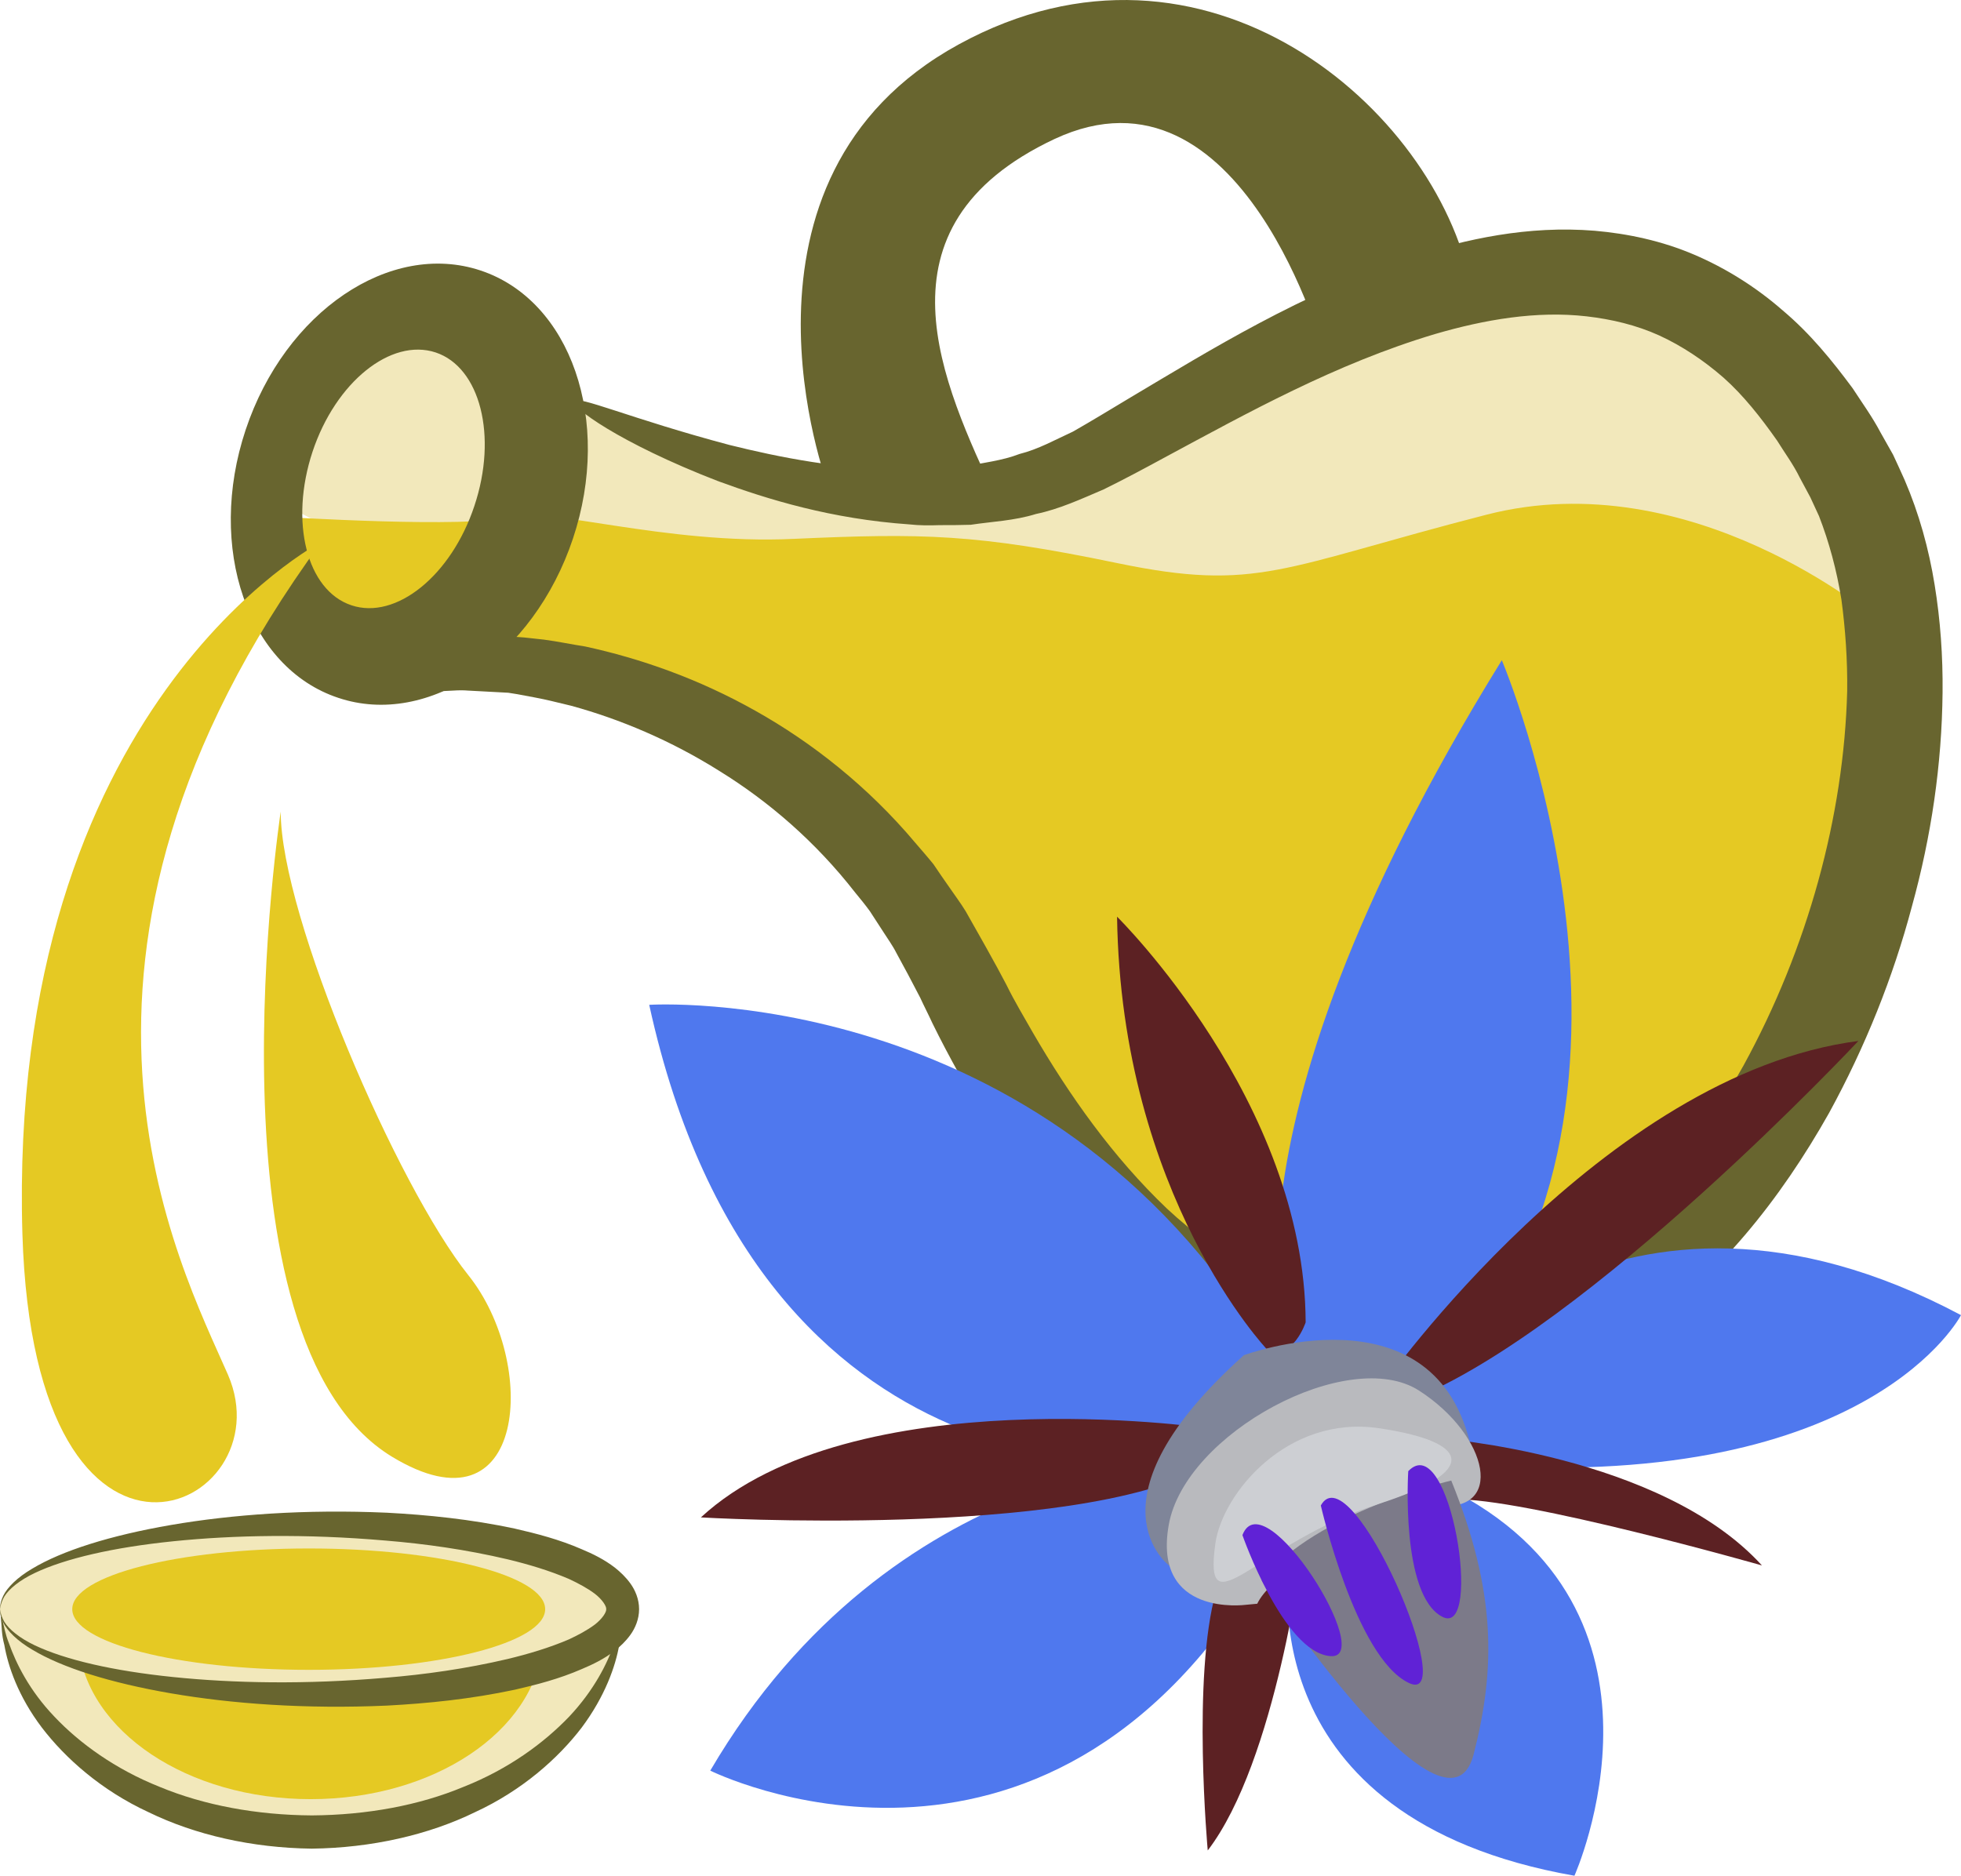 <?xml version="1.0" encoding="UTF-8" standalone="no"?>
<svg
   xmlns:dc="http://purl.org/dc/elements/1.1/"
   xmlns:cc="http://creativecommons.org/ns#"
   xmlns:rdf="http://www.w3.org/1999/02/22-rdf-syntax-ns#"
   xmlns:svg="http://www.w3.org/2000/svg"
   xmlns="http://www.w3.org/2000/svg"
   id="svg68"
   viewBox="0 0 5428 5192.752"
   style="clip-rule:evenodd;fill-rule:evenodd;image-rendering:optimizeQuality;shape-rendering:geometricPrecision;text-rendering:geometricPrecision"
   version="1.1"
   height="51.928mm"
   width="54.28mm"
   xml:space="preserve">
 <defs
   id="defs4">
  <style
   id="style2"
   type="text/css">
   <![CDATA[
    .fil3 {fill:#4F78EE;fill-rule:nonzero}
    .fil4 {fill:#5C2123;fill-rule:nonzero}
    .fil9 {fill:#6022D6;fill-rule:nonzero}
    .fil1 {fill:#68652F;fill-rule:nonzero}
    .fil7 {fill:#7C7A89;fill-rule:nonzero}
    .fil5 {fill:#7F8599;fill-rule:nonzero}
    .fil6 {fill:#B9BABE;fill-rule:nonzero}
    .fil8 {fill:#CDCFD3;fill-rule:nonzero}
    .fil2 {fill:#E5C923;fill-rule:nonzero}
    .fil0 {fill:#F2E8BB;fill-rule:nonzero}
   ]]>
  </style>
 </defs>
 <g
   transform="translate(-8277,-12778.248)"
   id="Vrstva_x0020_1">
  <path
   style="fill:#f2e8bb;fill-rule:nonzero"
   id="path7"
   d="m 9038,14161 73,-402 267,-85 244,12 183,268 60,-65 399,221 575,51 402,-98 390,-170 438,-256 499,-85 366,61 389,341 146,475 -134,304 c 0,0 -1071,-219 -1132,-195 -61,25 -1571,25 -1607,25 -37,0 -919,-223 -919,-223 l -433,-70 z"
   class="fil0" />
  <path
   style="fill:#f2e8bb;fill-rule:nonzero"
   id="path9"
   d="m 8278,17241 c 31,341 404,609 862,609 457,0 831,-268 861,-609 z"
   class="fil0" />
  <path
   style="fill:#68652f;fill-rule:nonzero"
   id="path11"
   d="m 10001,17241 c 0,0 0,8 -1,23 -2,16 -1,39 -9,68 -10,58 -39,142 -104,229 -65,85 -165,174 -295,234 -129,63 -287,99 -452,101 -165,-2 -323,-38 -452,-101 -130,-60 -230,-149 -295,-234 -66,-87 -94,-171 -104,-229 -8,-29 -7,-52 -9,-68 -1,-15 -2,-23 -2,-23 0,0 2,8 6,23 4,15 7,37 18,64 19,54 56,130 126,203 69,73 168,145 291,194 123,51 268,78 421,79 153,-1 298,-28 420,-79 124,-49 222,-121 292,-194 69,-73 107,-149 125,-203 12,-27 15,-49 19,-64 3,-15 5,-23 5,-23 z"
   class="fil1" />
  <path
   style="fill:#e5c923;fill-rule:nonzero"
   id="path13"
   d="m 9779,17332 c -22,239 -301,427 -642,427 -341,0 -620,-188 -643,-427 l -17,-99 1309,-8 z"
   class="fil2" />
  <path
   style="fill:#e5c923;fill-rule:nonzero"
   id="path15"
   d="m 13469,14490 c 0,0 -509,-433 -1077,-287 -568,146 -633,215 -1023,134 -390,-81 -538,-83 -895,-67 -357,17 -694,-93 -791,-61 -98,33 -627,0 -627,0 l 73,244 331,101 357,82 584,211 374,373 c 0,0 194,373 227,422 32,49 341,390 341,390 l 324,276 406,195 390,-98 422,-195 308,-308 c 0,0 163,-422 179,-471 16,-49 114,-503 114,-503 z"
   class="fil2" />
  <path
   style="fill:#68652f;fill-rule:nonzero"
   id="path17"
   d="m 9865,13889 c 12,6 -14,79 -74,210 -30,66 -68,147 -114,241 -12,24 -24,49 -37,74 -5,12 -11,24 -17,36 -3,7 -7,14 -10,22 -6,13 -12,28 -19,42 -3,7 -6,13 -9,20 l -4,10 c -1,2 -2,4 -2,5 l 7,-1 c 34,-6 61,-8 100,-8 5,0 8,0 15,1 l 27,2 c 18,2 37,4 55,6 38,5 75,13 114,19 152,33 313,89 471,178 157,88 312,210 443,366 17,20 34,39 50,59 15,22 29,43 44,64 15,22 31,43 45,66 13,23 26,46 39,69 13,23 26,46 39,70 12,21 23,43 35,65 22,45 48,88 73,132 101,174 222,345 371,487 150,140 334,241 543,269 51,7 107,10 158,10 51,-1 102,-7 153,-19 101,-23 199,-69 290,-131 182,-125 334,-314 452,-525 178,-325 278,-691 287,-1037 1,-86 -5,-171 -16,-253 -13,-81 -34,-159 -62,-231 l -24,-52 -29,-54 c -18,-37 -42,-69 -63,-103 -45,-64 -93,-125 -148,-174 -55,-48 -115,-88 -178,-117 -64,-29 -132,-45 -201,-53 -139,-16 -283,9 -420,49 -275,82 -520,219 -747,341 -57,31 -113,61 -170,89 -63,27 -124,55 -187,68 -61,19 -122,21 -181,30 -29,1 -58,1 -86,1 -29,1 -56,1 -83,-2 -217,-15 -392,-69 -531,-120 -276,-107 -407,-206 -399,-221 10,-18 156,48 431,121 137,34 308,69 503,69 24,1 49,-1 74,-3 24,-2 50,-4 75,-6 49,-11 102,-16 151,-35 52,-13 98,-39 148,-62 51,-29 105,-62 160,-95 222,-132 469,-286 775,-389 153,-49 324,-87 509,-72 92,8 186,28 275,66 89,38 173,91 246,155 75,63 136,138 193,215 26,40 55,80 77,122 l 35,62 c 11,23 21,46 32,70 40,93 67,191 83,290 16,98 23,198 22,298 -2,199 -31,398 -85,593 -52,196 -129,388 -229,571 -134,238 -308,459 -539,616 -115,77 -245,137 -382,167 -69,16 -139,23 -208,24 -69,0 -133,-5 -200,-15 -131,-20 -259,-63 -373,-124 -114,-61 -216,-138 -303,-223 -173,-171 -300,-363 -403,-552 -26,-47 -51,-94 -74,-141 -11,-24 -23,-47 -34,-71 -11,-21 -22,-42 -33,-63 -11,-20 -22,-41 -33,-61 -10,-20 -24,-39 -36,-58 -12,-19 -25,-38 -37,-57 -13,-18 -27,-35 -41,-52 -109,-140 -239,-252 -375,-336 -135,-85 -276,-144 -411,-181 -34,-8 -68,-17 -101,-23 -16,-3 -32,-6 -48,-9 l -25,-4 -37,-2 c -25,-1 -50,-3 -75,-4 -11,-1 -25,-1 -40,0 -13,1 -27,1 -41,2 -55,2 -104,6 -151,9 l 1,-11 c 2,-5 6,-11 9,-17 l 20,-33 c 13,-22 26,-44 39,-66 24,-41 48,-82 72,-121 20,-33 39,-65 57,-96 15,-24 30,-47 44,-69 56,-89 104,-165 144,-225 80,-120 128,-180 139,-174 z"
   class="fil1" />
  <path
   style="fill:#68652f;fill-rule:nonzero"
   id="path19"
   d="m 9590,14179 c -64,193 -217,316 -340,275 -124,-41 -172,-231 -108,-425 64,-193 217,-316 341,-275 123,41 172,231 107,425 z m 17,-652 c -250,-83 -541,114 -650,441 -109,327 6,659 256,742 250,84 541,-114 650,-441 109,-327 -6,-659 -256,-742 z"
   class="fil1" />
  <path
   style="fill:#68652f;fill-rule:nonzero"
   id="path21"
   d="m 10568,14121 c 0,0 -319,-847 363,-1220 682,-373 1320,178 1417,665 l -161,47 -244,146 c 0,0 -227,-839 -747,-596 -519,244 -308,678 -162,995 h -477 z"
   class="fil1" />
  <path
   style="fill:#e5c923;fill-rule:nonzero"
   id="path23"
   d="m 9167,14278 c 0,0 -871,451 -828,1916 33,1088 731,763 569,390 -134,-307 -585,-1153 259,-2306 z"
   class="fil2" />
  <path
   style="fill:#e5c923;fill-rule:nonzero"
   id="path25"
   d="m 9054,15025 c 0,0 -223,1463 308,1786 374,227 406,-260 211,-503 -195,-244 -519,-991 -519,-1283 z"
   class="fil2" />
  <path
   style="fill:#f2e8bb;fill-rule:nonzero"
   id="path27"
   d="m 8277,17233 c 0,-130 386,-235 862,-235 476,0 861,105 861,235 0,130 -385,235 -861,235 -476,0 -862,-105 -862,-235 z"
   class="fil0" />
  <path
   style="fill:#68652f;fill-rule:nonzero"
   id="path29"
   d="m 8277,17233 c 1,0 0,14 12,35 13,21 42,45 84,65 84,40 217,71 384,88 166,17 366,21 586,2 110,-9 224,-25 339,-52 58,-14 115,-31 169,-54 26,-12 52,-26 72,-41 21,-16 33,-35 32,-43 1,-8 -11,-27 -32,-43 -20,-15 -46,-29 -72,-41 -54,-23 -111,-40 -169,-54 -115,-27 -229,-43 -339,-52 -220,-19 -420,-15 -586,2 -167,17 -300,48 -384,88 -42,20 -71,44 -84,65 -12,21 -11,35 -12,35 1,0 -2,-14 9,-37 11,-23 39,-51 80,-75 83,-50 216,-92 384,-121 169,-29 372,-44 598,-34 113,6 232,18 354,44 61,14 123,30 185,57 31,13 62,28 92,51 15,12 30,26 43,44 13,18 24,43 24,71 0,28 -11,53 -24,71 -13,18 -28,32 -43,44 -30,23 -61,38 -92,51 -62,27 -124,43 -185,57 -122,26 -241,38 -354,44 -226,10 -429,-5 -598,-34 -168,-29 -301,-71 -384,-121 -41,-24 -69,-52 -80,-75 -11,-23 -8,-37 -9,-37 z"
   class="fil1" />
  <path
   style="fill:#e5c923;fill-rule:nonzero"
   id="path31"
   d="m 8477,17233 c 0,-93 293,-168 655,-168 361,0 654,75 654,168 0,93 -293,168 -654,168 -362,0 -655,-75 -655,-168 z"
   class="fil2" />
  <path
   style="fill:#4f78ee;fill-rule:nonzero"
   id="path33"
   d="m 11539,16821 c -43,2 -1156,151 -1465,-1261 0,0 1093,-71 1711,955 0,0 -44,299 -246,306 z"
   class="fil3" />
  <path
   style="fill:#4f78ee;fill-rule:nonzero"
   id="path35"
   d="m 11851,16541 c 0,0 -264,-566 583,-1935 0,0 529,1245 -165,1991 0,0 -188,204 -418,-56 z"
   class="fil3" />
  <path
   style="fill:#4f78ee;fill-rule:nonzero"
   id="path37"
   d="m 11846,17123 c 0,0 -117,689 789,848 0,0 331,-737 -356,-1076 0,0 -369,47 -433,228 z"
   class="fil3" />
  <path
   style="fill:#4f78ee;fill-rule:nonzero"
   id="path39"
   d="m 11578,16816 c 0,0 -830,3 -1335,864 0,0 917,457 1525,-554 0,0 -9,-201 -190,-310 z"
   class="fil3" />
  <path
   style="fill:#4f78ee;fill-rule:nonzero"
   id="path41"
   d="m 12200,16616 c 0,0 546,-707 1505,-197 0,0 -249,483 -1321,416 0,0 -291,-35 -184,-219 z"
   class="fil3" />
  <path
   style="fill:#5c2123;fill-rule:nonzero"
   id="path43"
   d="m 11785,16515 c 0,0 -405,-425 -416,-1199 0,0 520,512 522,1123 0,0 -35,106 -106,76 z"
   class="fil4" />
  <path
   style="fill:#5c2123;fill-rule:nonzero"
   id="path45"
   d="m 11612,16731 c 0,0 -974,-140 -1395,248 0,0 1027,61 1393,-138 0,0 77,-102 2,-110 z"
   class="fil4" />
  <path
   style="fill:#5c2123;fill-rule:nonzero"
   id="path47"
   d="m 12106,16612 c 0,0 607,-860 1315,-952 0,0 -748,799 -1239,994 0,0 -61,32 -76,-42 z"
   class="fil4" />
  <path
   style="fill:#5c2123;fill-rule:nonzero"
   id="path49"
   d="m 12261,16760 c 0,0 614,45 893,352 0,0 -663,-189 -855,-183 -192,6 -20,-34 -20,-34 0,0 -174,-54 -18,-135 z"
   class="fil4" />
  <path
   style="fill:#7f8599;fill-rule:nonzero"
   id="path51"
   d="m 11514,17113 c 0,0 -245,-179 206,-583 0,0 517,-192 625,239 l -298,88 -251,133 z"
   class="fil5" />
  <path
   style="fill:#5c2123;fill-rule:nonzero"
   id="path53"
   d="m 11883,17061 c 0,0 -73,592 -263,840 0,0 -44,-482 23,-717 0,0 182,-272 240,-123 z"
   class="fil4" />
  <path
   style="fill:#b9babe;fill-rule:nonzero"
   id="path55"
   d="m 11725,17221 c 0,0 -258,35 -213,-221 45,-255 499,-497 693,-372 194,125 241,343 43,318 0,0 -423,132 -491,272 z"
   class="fil6" />
  <path
   style="fill:#7c7a89;fill-rule:nonzero"
   id="path57"
   d="m 11769,17153 c 0,0 512,772 587,482 61,-238 63,-450 -62,-758 0,0 -372,85 -525,276 z"
   class="fil7" />
  <path
   style="fill:#cdcfd3;fill-rule:nonzero"
   id="path59"
   d="m 11641,17052 c 19,-139 199,-357 452,-320 252,37 285,118 -1,210 -338,108 -485,356 -451,110 z"
   class="fil8" />
  <path
   style="fill:#6022d6;fill-rule:nonzero"
   id="path61"
   d="m 11716,17028 c 0,0 113,324 243,335 131,12 -183,-491 -243,-335 z"
   class="fil9" />
  <path
   style="fill:#6022d6;fill-rule:nonzero"
   id="path63"
   d="m 12175,16851 c 0,0 -22,342 94,403 115,61 22,-524 -94,-403 z"
   class="fil9" />
  <path
   style="fill:#6022d6;fill-rule:nonzero"
   id="path65"
   d="m 11933,16946 c 0,0 96,420 243,491 147,72 -159,-643 -243,-491 z"
   class="fil9" />
 </g>
</svg>